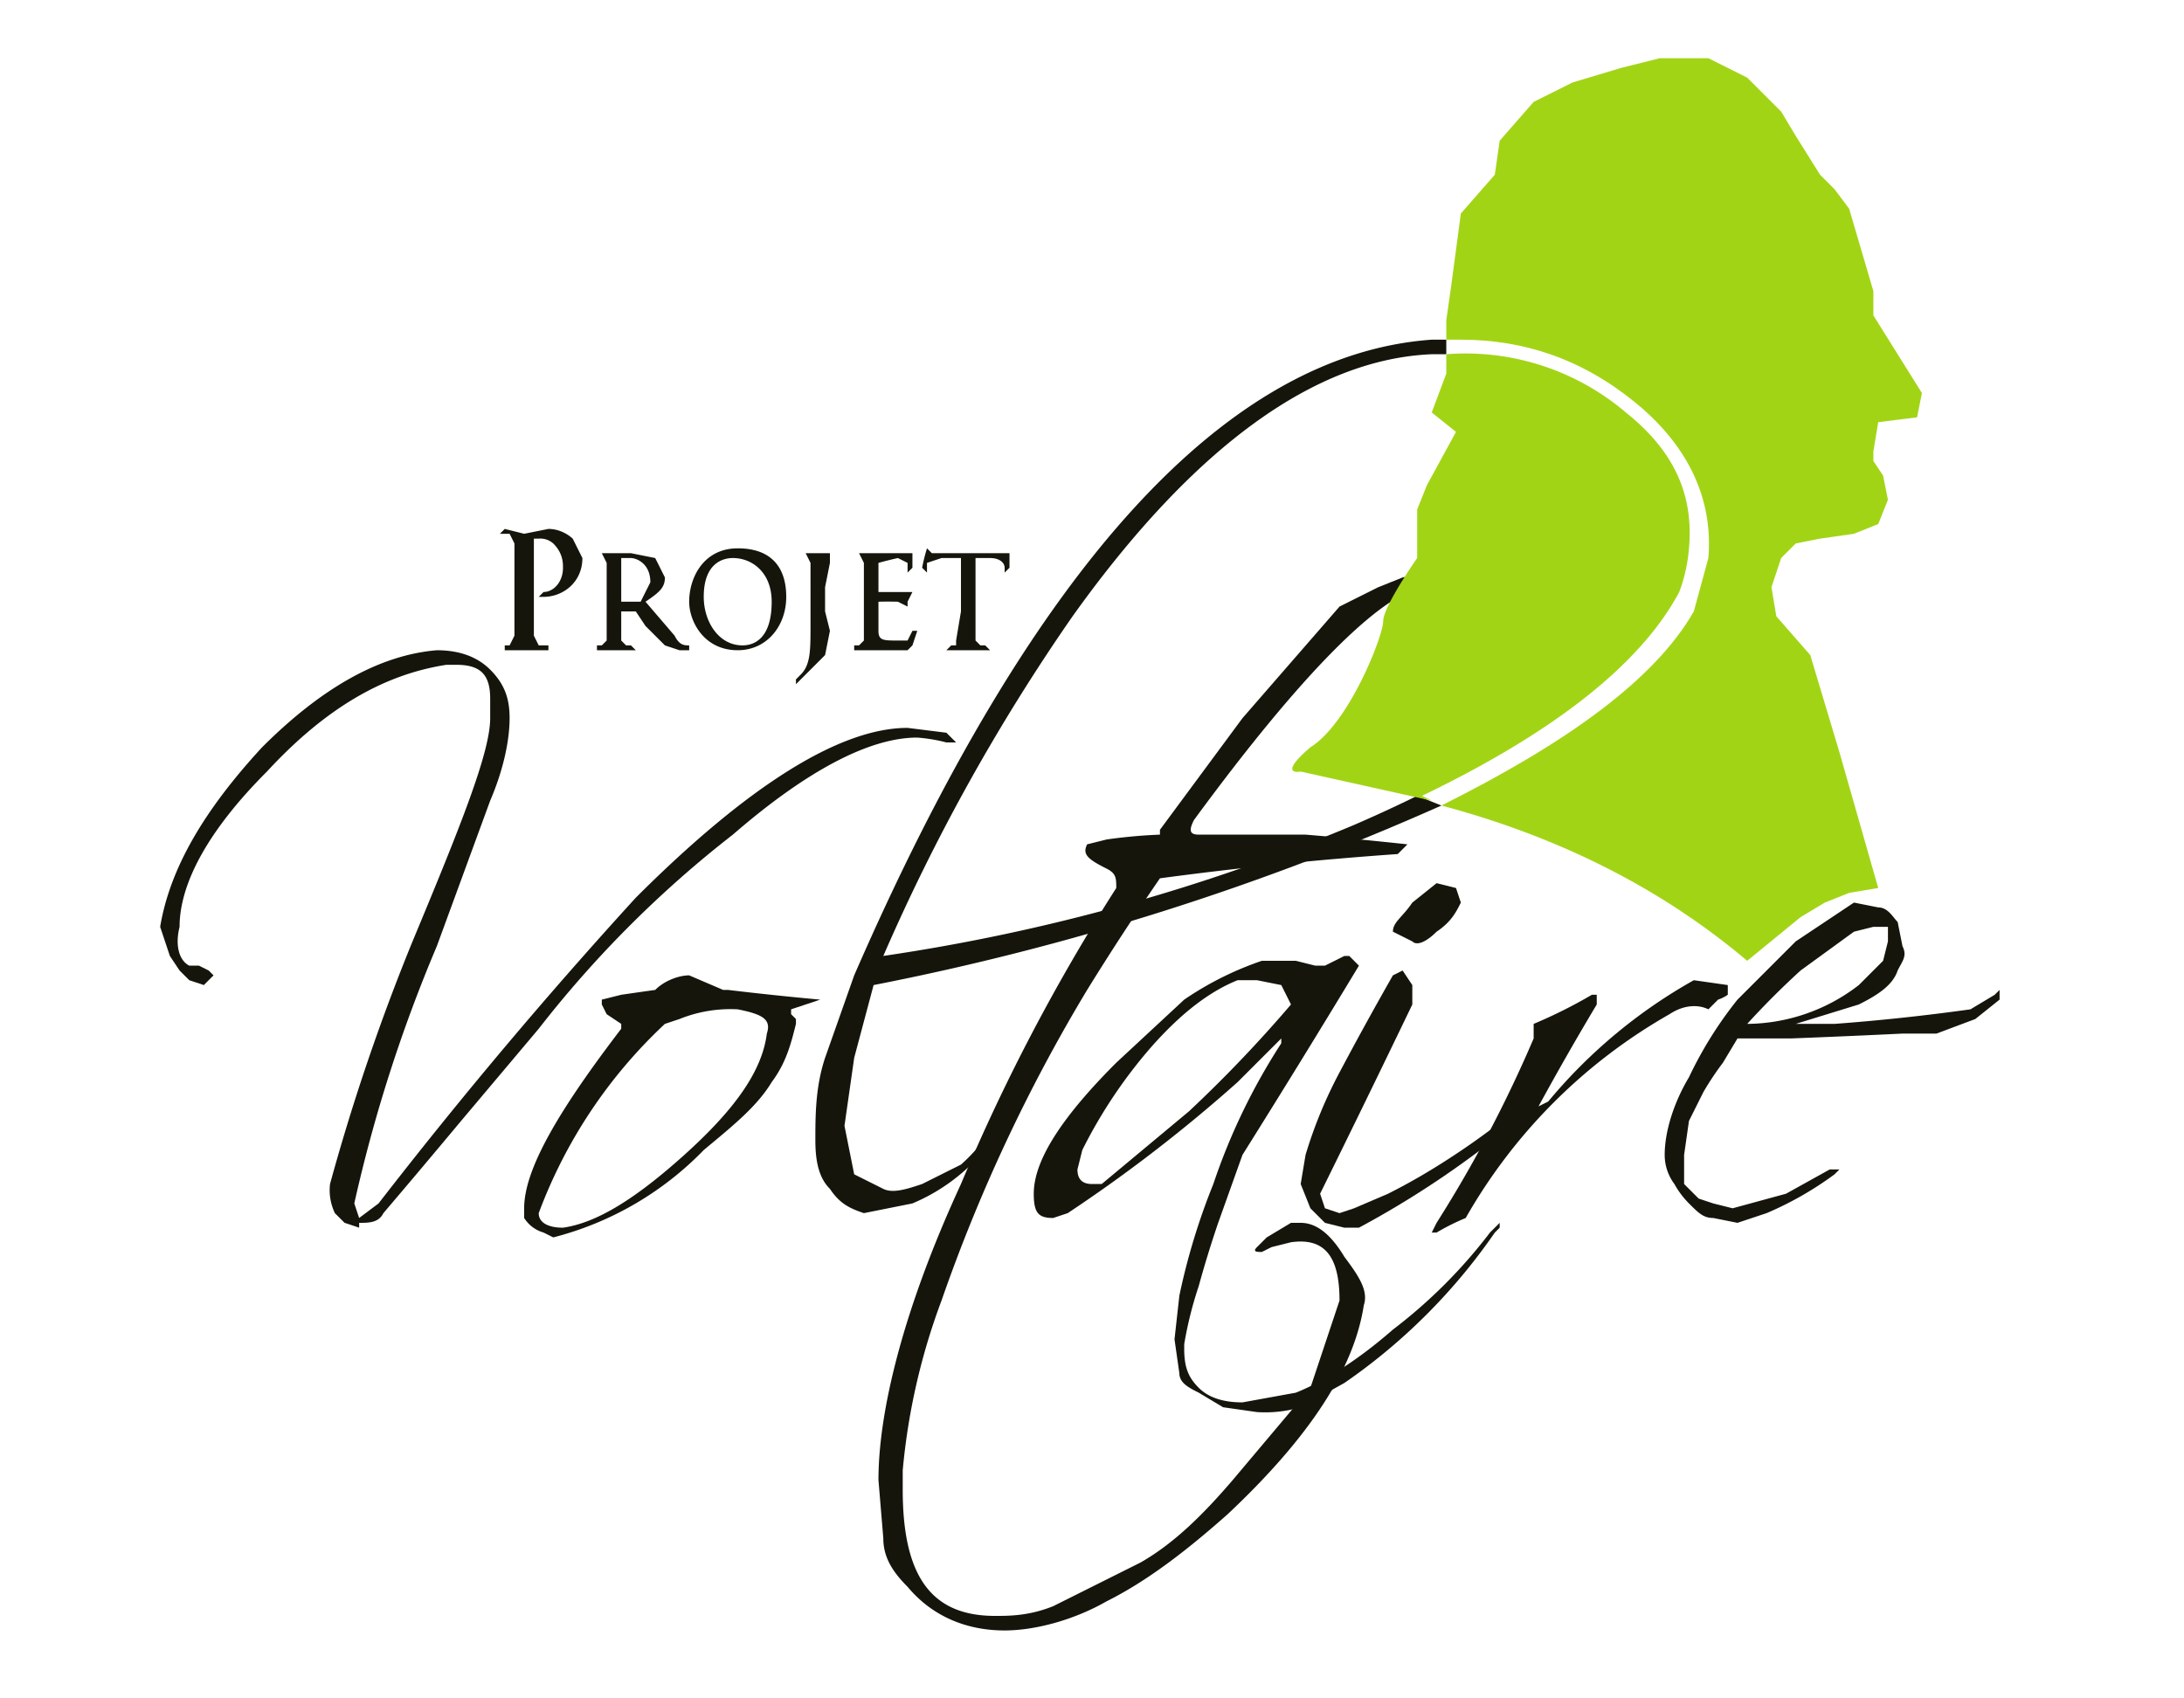 <svg xmlns="http://www.w3.org/2000/svg" xml:space="preserve" viewBox="50 210 450 350"><style>.a{fill:#15150c}.b{fill:#a2d416}</style><path d="m124 463-3-1-2-2a11 11 0 0 1-1-6 438 438 0 0 1 17-50c10-24 16-39 16-46v-4c0-5-2-7-7-7h-2c-13 2-25 9-37 22-12 12-18 23-18 32-1 4 0 7 2 8h2l2 1 1 1-2 2-3-1-2-2-2-3-2-6c2-12 9-24 21-37 12-12 24-19 36-20 4 0 8 1 11 4s4 6 4 10-1 10-4 17l-11 30a308 308 0 0 0-17 53l1 3 4-3a1016 1016 0 0 1 53-63c23-23 42-35 56-35l8 1 2 2h-2a34 34 0 0 0-6-1c-10 0-23 7-38 20a228 228 0 0 0-40 40l-16 19a2428 2428 0 0 1-16 19c-1 2-3 2-5 2z" class="a"/><path d="M162 464a7 7 0 0 1-4-3v-2c0-8 7-20 20-37v-1l-3-2-1-2v-1l4-1a1623 1623 0 0 1 7-1c2-2 5-3 7-3l7 3h1a675 675 0 0 0 19 2l-6 2v1l1 1v1c-1 4-2 8-5 12-3 5-8 9-14 14a66 66 0 0 1-31 18l-2-1zm-1-4c0 2 2 3 5 3 7-1 15-6 25-15s16-17 17-25c1-3-1-4-6-5a28 28 0 0 0-12 2l-3 1a102 102 0 0 0-26 39zm76 77c-3-3-5-6-5-10l-1-12c0-14 5-35 17-61a402 402 0 0 1 32-61c0-2 0-3-2-4-4-2-5-3-4-5l4-1a107 107 0 0 1 11-1v-1l17-23 20-23 8-4 5-2 4-1 2 2-2 1c-9 2-25 18-47 48-1 2-1 3 1 3h22a824 824 0 0 1 21 2l-2 2a771 771 0 0 0-49 5 556 556 0 0 0-15 23 341 341 0 0 0-30 64 134 134 0 0 0-8 35v4c0 18 6 26 19 26 3 0 7 0 12-2l18-9c7-4 13-10 19-17l16-19 6-18c0-9-3-13-10-12l-4 1-2 1c-1 0-2 0-1-1l2-2 5-3h2c3 0 6 2 9 7 3 4 5 7 4 10-2 13-11 27-28 43-9 8-17 14-25 18-7 4-15 6-21 6-8 0-15-3-20-9z" class="a"/><path d="M267 461c-3 0-4-1-4-5 0-7 6-16 17-27l14-13a66 66 0 0 1 16-8h7l4 1h2l4-2h1l1 1 1 1a2692 2692 0 0 1-24 39l-5 14a223 223 0 0 0-4 13 79 79 0 0 0-3 12v1c0 4 1 6 3 8s5 3 9 3l11-2c5-2 12-6 20-13a105 105 0 0 0 20-20l2-2v1l-1 1a121 121 0 0 1-31 31l-9 5a26 26 0 0 1-9 1l-7-1-5-3c-2-1-4-2-4-4l-1-7 1-9a136 136 0 0 1 7-23 128 128 0 0 1 14-29v-2 1l-9 9a311 311 0 0 1-35 27l-3 1zm5-10c0 2 1 3 3 3h2l18-15a274 274 0 0 0 21-22l-2-4-5-1h-4c-5 2-11 6-18 14a101 101 0 0 0-14 21l-1 4z" class="a"/><path d="M355 447a194 194 0 0 1-25 16h-3l-4-1-3-3-2-5 1-6a93 93 0 0 1 7-17 739 739 0 0 1 11-20l2-1 2 3v4a4359 4359 0 0 1-19 39l1 3 3 1 3-1 7-3a126 126 0 0 0 9-5 155 155 0 0 0 17-12l-1 2-1 1-5 5zm-9-45c-2 2-4 3-5 2l-4-2c0-2 2-3 4-6l5-4 4 1 1 3c-1 2-2 4-5 6z" class="a"/><path d="m345 464 1-2a265 265 0 0 0 20-38v-3a101 101 0 0 0 12-6h1v2a610 610 0 0 0-12 21l2-1a107 107 0 0 1 30-25l7 1v2a8 8 0 0 1-2 1l-1 1-1 1c-2-1-5-1-8 1a112 112 0 0 0-42 42 47 47 0 0 0-6 3h-1zm112-44-8 3h-7a2330 2330 0 0 1-23 1h-11l-3 5a61 61 0 0 0-4 6l-3 6-1 7v6l3 3 3 1 4 1 11-3 9-5h2l-1 1a69 69 0 0 1-14 8l-6 2-5-1c-2 0-3-1-5-3a18 18 0 0 1-3-4 10 10 0 0 1-2-6c0-5 2-11 5-16a81 81 0 0 1 10-16l12-12 12-8 5 1c2 0 3 2 4 3l1 5c1 2 0 3-1 5-1 3-4 5-8 7l-13 4h8a436 436 0 0 0 28-3l5-3 1-1v2l-5 4zm-18-16v-3h-3l-4 1-11 8a170 170 0 0 0-11 11 38 38 0 0 0 23-8l5-5 1-4zm-97-30a297 297 0 0 1-13 6 402 402 0 0 1-97 27 406 406 0 0 1 39-70c25-35 50-53 74-54h3v-3h-3c-42 3-82 46-119 131l-6 17c-2 6-2 12-2 17s1 8 3 10c2 3 4 4 7 5l10-2a39 39 0 0 0 14-10l3-4 1-2-2 1-3 4a36 36 0 0 1-3 3l-8 4c-3 1-6 2-8 1l-6-3-2-10 2-14 4-15a543 543 0 0 0 117-37l-5-2zm-186-45v-7l-1-2h-2l1-1 4 1 5-1c3 0 5 2 5 2l2 4c0 5-4 8-8 8h-1l1-1c2 0 4-2 4-5 0-1 0-3-2-5a4 4 0 0 0-3-1h-1v20l1 2h2v1h-9v-1h1l1-2v-12zm19 2v-5l-1-2h-2 8l5 1 2 4c0 2-1 3-4 5l6 7c1 2 2 2 3 2v1h-2l-3-1-4-4-2-3h-3v6l1 1h1l1 1h-8v-1h1l1-1v-11zm3 2v1h4l2-4c0-4-3-5-4-5h-2v9zm14 1c0-5 3-11 10-11s10 4 10 10-4 11-10 11c-7 0-10-6-10-10zm17 0c0-6-4-9-8-9-2 0-6 1-6 8 0 5 3 10 8 10 2 0 6-1 6-9zm8-3v-5l-1-2h-1 8-2v2l-1 5v5l1 4-1 5-5 5-1 1v-1l1-1c2-2 2-5 2-10v-8zm11 0v-5l-1-2h-2 13v3l-1 1v-2l-2-1a83 83 0 0 0-4 1v6h7l-1 2v2-1l-2-1a79 79 0 0 0-4 0v6c0 2 1 2 4 2h2l1-2h1l-1 3-1 1h-11v-1h1l1-1v-11zm20-6h-4l-3 1v2l-1-1a37 37 0 0 1 1-4l1 1h16v3l-1 1v-1c0-1-1-2-3-2h-3v17l1 1h1l1 1h-9l1-1h1v-1l1-6v-11z" class="a"/><path d="M343 374c27-13 45-27 53-42a33 33 0 0 0 2-9c1-11-3-20-13-28a51 51 0 0 0-37-12v4l-3 8 5 4-6 11-2 5v10s-7 10-7 13-7 21-15 26c-7 6-2 5-2 5l27 6-2-1z" class="b"/><path d="m437 297 8-1 1-5-10-16v-5l-5-17-3-4-3-3-5-8-3-5-7-7-8-4h-10l-8 2-10 3-8 4-7 8-1 7-7 8-2 15-1 7v4h3c13 0 25 4 36 13s16 20 15 32l-3 11c-8 14-26 27-52 40 30 8 50 21 63 32l11-9 5-3 5-2 6-1-8-28-6-20-7-8-1-6 2-6 3-3 5-1 7-1 5-2 2-5-1-5-2-3v-2l1-6z" class="b"/></svg>